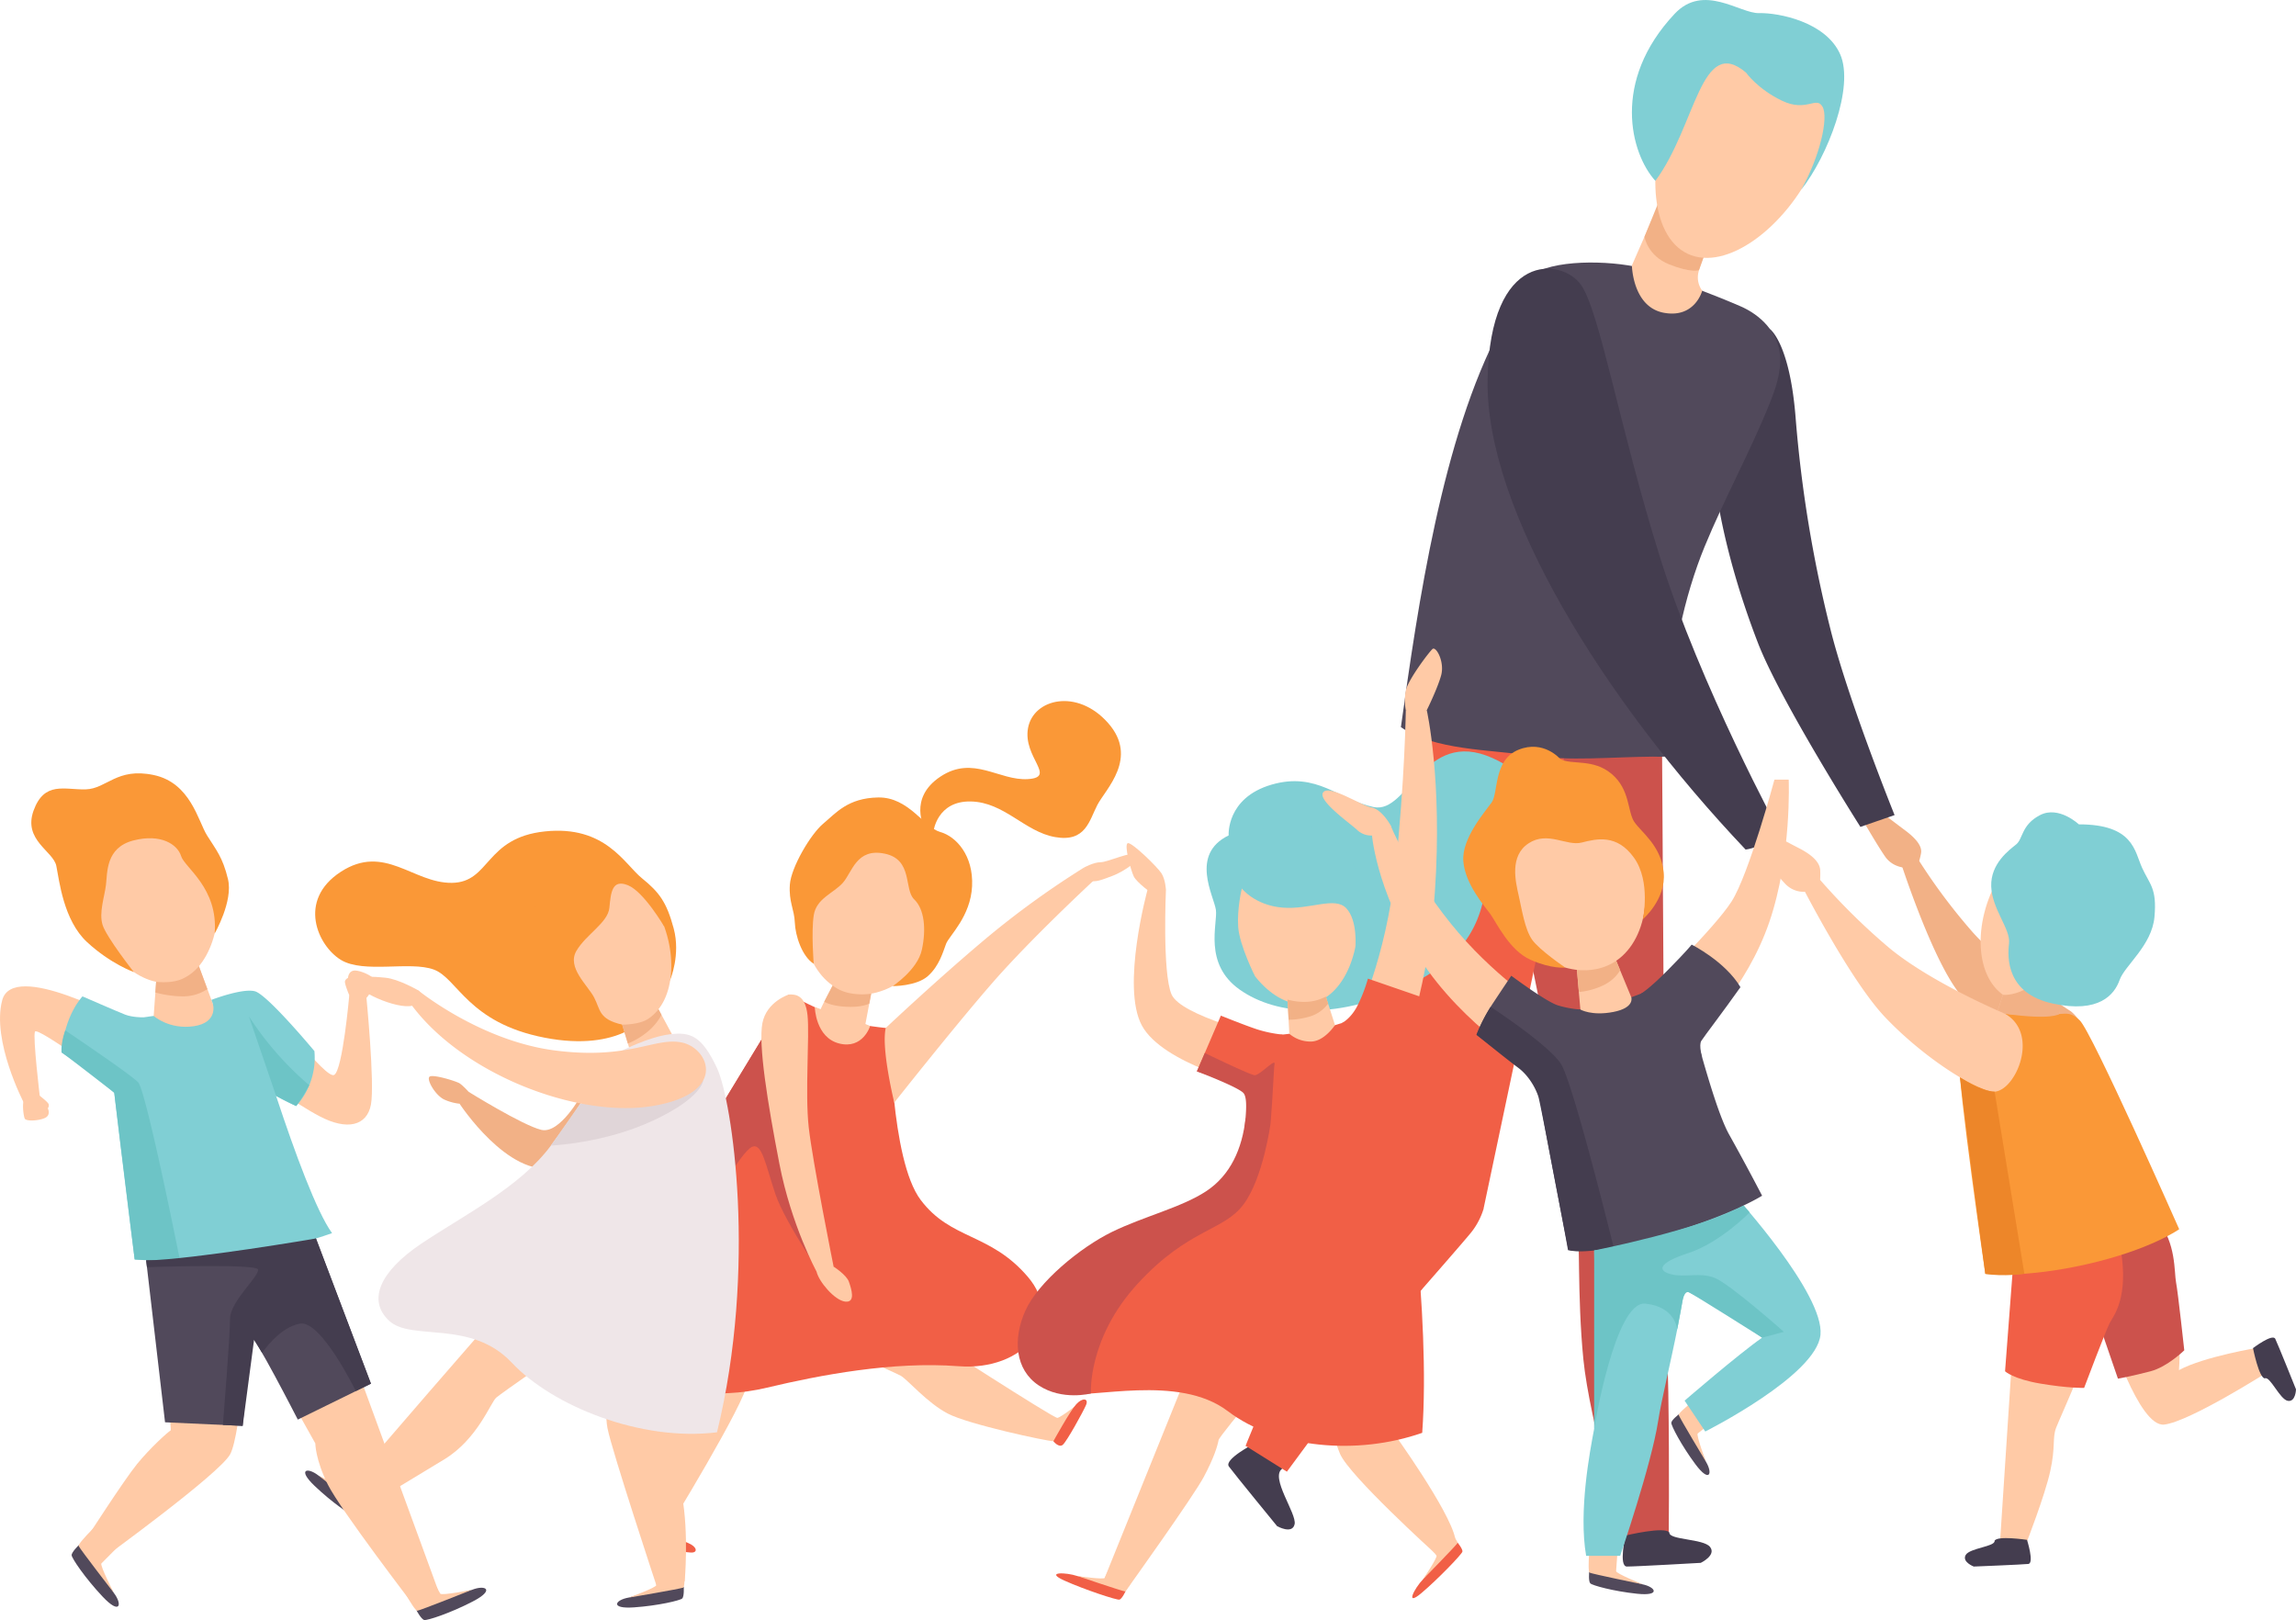 <svg xmlns="http://www.w3.org/2000/svg" viewBox="0 0 1599.85 1128.88"><title>Asset 18</title><path d="M1313.48,568s7.89,6.06,13.83,10.48,12.34,10.38,11.26,16.09a44.71,44.71,0,0,1-2.66,9.19l-6.78,1s-9.8.37-15.5-7.77-17.25-28.26-17.25-28.26Z" style="fill:#f2b186"></path><path d="M1233.36,229.38s13.63,9.57,17.78,61.13a896.42,896.42,0,0,0,24,146.7c12.15,49.49,45,130.76,45,130.76l-23.81,8.23s-55.65-87.57-71.32-128c-26.47-68.36-30.23-115.29-30.23-115.29Z" style="fill:#443d4f"></path><path d="M1443,704.73s-45.2-28.87-68.85-55.61a408.6,408.6,0,0,1-40-54.2l-10.3,4.22s20,62.53,38.77,89.48,47,52.76,61.13,58.8S1464.66,722.26,1443,704.73Z" style="fill:#f2b186"></path><path d="M1237.38,582.53s9.22,4.93,16.13,8.49,14.62,8.75,14.82,15.61a60.31,60.31,0,0,1-.59,11.26l-6.52,3a17.68,17.68,0,0,1-17.19-4.94c-7.51-7.9-23.51-28-23.51-28Z" style="fill:#ffcaa6"></path><polygon points="1396.95 689.41 1389.84 710.6 1434.88 710.6 1434.88 688.82 1396.95 689.41" style="fill:#ffcaa6"></polygon><path d="M1469.26,927.09s20.94,67.57,38.73,65.59,72.7-37,72.7-37L1574,939s-38.32,6.26-55.71,15.74c2.08-24.17-4.35-57.61-4.35-57.61Z" style="fill:#ffcaa6"></path><path d="M1463.14,923.93l12.64,36.75s10.87-2,22.72-5.14S1522,940.92,1522,940.92s-4.34-40.14-5.73-47.34.2-27.34-12.84-43.15-43.27,20.15-43.27,20.15Z" style="fill:#cc524c"></path><path d="M1405,900.47,1393.59,1075h18.46s12.75-32.61,16.55-49.8,1.36-23.11,4.07-30.23,28.49-63.12,33.65-88.31S1405,900.47,1405,900.47Z" style="fill:#ffcaa6"></path><path d="M1402.55,884.12l-5.43,71.42s5.43,5.33,24.69,8.59,30.4,3,30.4,3,15.19-40.31,17.9-45.35,13.3-17.48,7.6-51.27S1402.55,884.12,1402.55,884.12Z" style="fill:#f15f46"></path><path d="M1383.35,704.61s14,2.78,35.33,2.78,22.13-3.95,30.43,3.56,69.35,145.61,69.35,145.61-19.86,14.22-64,24.3-71.09,6.81-71.09,6.81-19.3-132.17-18.41-151.73S1383.35,704.61,1383.35,704.61Z" style="fill:#fa9837"></path><path d="M1162.47,970c-.25-14.81-.93-29-1.83-42.22l-2.7-434.88-39.08-3,.13,1.44-68.1-.1L1055,614.32c-1.78-10.2,29.84,134.95,44.07,230,1.9,12.67-.13,58.89,4.21,102.78s29.33,127.39,29.33,127.39l30.11.5S1163.34,1023.55,1162.47,970Z" style="fill:#cc524c"></path><path d="M985.22,490.59s-7.94,39.58-12.38,138.61c-4.24,94.55,0,189.5-1.18,213.43h62l48.68-230.82,10.78-121.89Z" style="fill:#f15f46"></path><path d="M1132.62,1070s-4.91,21.56,1,21.6,51.47-2.57,51.47-2.57,11-5.23,6.5-11.07-28.68-4.79-28.36-10C1160.43,1063.31,1132.62,1070,1132.62,1070Z" style="fill:#443d4f"></path><path d="M1412.41,1073s5.21,16.34.9,16.8-38,1.81-38,1.81-8.44-3.24-5.6-8.09,20.72-5.83,20.1-9.84C1391.49,1069.86,1412.41,1073,1412.41,1073Z" style="fill:#443d4f"></path><path d="M1569.88,939.41s13.64-10.38,15.53-6.48,14.44,35.2,14.44,35.2-.22,9-5.75,8-12.43-17.57-16-15.64C1574,960.16,1569.88,939.41,1569.88,939.41Z" style="fill:#443d4f"></path><path d="M873.5,1006.19s-20.8,10.74-17.21,15.69,33.59,41.57,33.59,41.57,10.62,6,12.21-1.37-17.28-32.52-8.69-38.64C895.11,1018.28,873.5,1006.19,873.5,1006.19Z" style="fill:#443d4f"></path><path d="M1029.33,845.85,896.7,1025.5l-28.78-18s31.45-80.08,59.23-118.37,44.49-59.81,52.54-74.35S1029.33,845.85,1029.33,845.85Z" style="fill:#f15f46"></path><path d="M1150.3,188.86c-16.35-6.42-57.18-9.15-77.56-.27-20,8.72-17,21-27.27,40.28-40.5,76-57.46,192.49-69.32,277.8,23.08,16.15,62,15.62,89.88,19.75s57.63,1,85.8.82c4.28,0,11.83.72,15-2.18,4.11-3.8-.8-20.88-1.27-26.46-3-36.13,8.45-84.2,22.23-117.74s31.43-65.39,45-99c4.4-10.9,8.43-22.39,7.51-34.11-1.26-16.24-13.56-28.31-27.69-34.4C1192.15,204.51,1171,197,1150.3,188.86Z" style="fill:#51495b"></path><path d="M1150.8,153.63l-13.69,31.31s.42,28.95,22.21,33,26.78-15.38,26.78-15.38a15.56,15.56,0,0,1-2.61-12.87c1.7-7.84,9.87-27.24,9.87-27.24Z" style="fill:#ffcaa6"></path><path d="M1192.12,165.47s-11.48,6.81-22.38,4.43-14-29.15-14-29.15l-9.85,24.17s1.87,13.22,17.3,19.35,20.68,3.95,20.68,3.95Z" style="fill:#f2b186"></path><path d="M1033.66,842.63a49.59,49.59,0,0,1-8.57,16.18c-6.21,7.63-36.08,41.66-36.08,41.66l23.65-74,16.67,4.07Z" style="fill:#f15f46"></path><path d="M1166.59,70.25c-20,42.58-17.47,94,9.44,106.61s68-18.29,88-60.87,11.25-80.71-15.67-93.34S1186.58,27.67,1166.59,70.25Z" style="fill:#ffcaa6"></path><path d="M1475.64,661.2c-19.27,30-56.09,47.36-78.53,33s-22-55.1-2.74-85.12,50.08-38,72.52-23.61S1494.91,631.17,1475.64,661.2Z" style="fill:#ffcaa6"></path><path d="M1216.63,50.59s8,11.43,25.12,19.62,23.8-3.51,28.17,4.14-1.86,34.76-14.88,57.93c18.57-23.54,37.22-71.83,27.19-94.47s-43-29-56.5-28.67-38.6-21-58.82.46c-44.3,47.09-30.67,97.51-13.45,116.42C1181.87,87.76,1185.06,23.81,1216.63,50.59Z" style="fill:#80cfd4"></path><path d="M1240.33,580.39s-55.55-102.16-83.78-192.49-41.81-171.08-55-189.53-63.46-24.25-65,66.3S1117.33,487.58,1216.34,592C1227.39,590.61,1240.33,580.39,1240.33,580.39Z" style="fill:#443d4f"></path><path d="M1397.12,706.42s-51.52-21.54-81.07-46.2a443.58,443.58,0,0,1-52-52l-9.31,7.52s33.94,66.79,58.68,92.94,58.67,48.56,74.09,51.87S1422.6,721,1397.12,706.42Z" style="fill:#ffcaa6"></path><path d="M1395.67,693.22s6.2.75,14.52-3.41c10.67-5.35,12-6.33,16.4-3.86,3.69,2.1,10.84,7.09,10.84,7.09l-2.55,13.55s-5,4.39-37.76-.17l-5.13-2.23Z" style="fill:#f2b186"></path><path d="M1448.52,574.42s-13.93-13.2-27-6.45-11.86,16.53-16.6,20.38-18,13.34-17.44,29.34,13.59,29.64,12.4,39.71-1.77,34.91,30.53,41.91,43-6.34,46.53-16.42,22.52-24,24.3-44-3.26-22.42-8.6-34.11S1486.75,574.42,1448.52,574.42Z" style="fill:#80cfd4"></path><path d="M1389.84,760.69l20.74,126.9s-14.16,2.16-27.23.08c-2.85-19.85-17.65-136.94-17.65-136.94S1380,760.44,1389.84,760.69Z" style="fill:#ed8629"></path><path d="M571.7,703.74c-.28-.65,10.59-21,10.59-21l25.36,6.37-5.49,29S576.26,714.27,571.7,703.74Z" style="fill:#ffcaa6"></path><path d="M643.56,929.71s90.58,58.63,93.22,58.3,15.81-10.87,15.81-10.87-14.33,27.14-18.61,27.14-59-11.66-73.5-19.23-27.79-23.39-32.73-26.35-51.2-20.76-58.87-37.56S643.56,929.71,643.56,929.71Z" style="fill:#ffcaa6"></path><path d="M488.63,919.5s-2.52,29.25-3.51,32.74-12.19,15-22.07,38.08-13.19,72.89-13.19,72.89V1070l30.32,5.6-15.48-8.89S519.7,977.14,521,963s13.51-46.78,13.51-46.78Z" style="fill:#ffcaa6"></path><path d="M655.59,646.64c-10.6,30.69-41.46,53.22-66.88,44.44s-35.79-45.56-25.18-76.25,38.15-43.65,63.58-34.87S666.2,616,655.59,646.64Z" style="fill:#ffcaa6"></path><path d="M549.68,693s24.16,12.18,36,17,34.48,6.59,34.48,6.59.22,91.35,21.3,119.46,48.31,22.84,74.66,53.58S713.5,955.51,667.82,952s-96.4,6.15-133.29,14.93-70.79,2.46-83.64-13.83c-24.4-31-13.2-75.76,14-120.56S549.68,693,549.68,693Z" style="fill:#f15f46"></path><path d="M617.18,716.32s35.93-33.92,70.19-62.64a614,614,0,0,1,67.85-49.08l6.92,8.89s-43.81,40.52-71,71.81-68,83-68,83S613.89,730.81,617.18,716.32Z" style="fill:#ffcaa6"></path><path d="M755.22,604.6s6.75-3.79,11.7-3.79,21.74-8.07,25.85-5.44-9.71,12-17.29,14.83-12.35,4.94-16.47,3.29S755.22,604.6,755.22,604.6Z" style="fill:#ffcaa6"></path><path d="M449.86,1069.48s-3.2,5.27,0,7,26.58,5.16,31.63,5.38,4.17-4.15-1.87-6.58S449.86,1069.48,449.86,1069.48Z" style="fill:#f15f46"></path><path d="M734,1004.28s3.81,4.85,6.58,2.47,14.19-23.06,16.17-27.71-2.42-5.36-6.81-.56S734,1004.28,734,1004.28Z" style="fill:#f15f46"></path><path d="M567,671.58s-1.79-21.86,0-33.71,13.65-15.33,20.24-22.65,9.41-24.53,29.25-20.37,13.24,24.9,20.49,31.82,8.45,21,5.38,35.13S622,687.15,622,687.15s16.54.13,24.55-7,10.55-16.91,12.69-22.51,17.12-18.94,18.11-40.19-11-34.58-22.23-37.71-21.91-24.38-43.15-24.05-29.65,11-38.38,18.28-22.4,30.47-23.22,42.5,3.13,17.29,3.46,26.35S558.77,666.42,567,671.58Z" style="fill:#fa9837"></path><path d="M644.33,577.27s-11.86-21,11-36.14,40.84,3.08,61,1.76-3.73-15.15,0-35.57,34.26-27.89,55.78-3.52-1.76,46.12-7.47,57.1-8.12,26.13-29.42,22.4-35.36-24.38-58.85-24.82-25.92,20.86-25.92,20.86Z" style="fill:#fa9837"></path><path d="M576.25,894.42s-29.21-42.2-36-62.47S531,796.08,524,799.16s-35.58,44.36-37.33,93.11,19.1,78.63,19.1,78.63-32.5,4.81-54-14.29-20.2-50.73-9.44-80.37,50.21-89.11,56.82-100l31.44-51.78Z" style="fill:#cc524c"></path><path d="M549.68,693s-15.59,4.9-18.45,20,3.52,55,11.86,98S569,886.12,569,886.12l11.86-3.51s-14.71-73.29-17.35-97.18.66-63.57-.82-77.9S554.29,692.79,549.68,693Z" style="fill:#ffcaa6"></path><path d="M580.86,882.61s9,5.76,10.65,10.54S596.45,907.8,589,907s-18.5-14.05-20-20.86S580.86,882.61,580.86,882.61Z" style="fill:#ffcaa6"></path><path d="M567.75,701.86s.49,21.1,17,25.27S606.3,715,606.3,715l-5.56-2.42Z" style="fill:#ffcaa6"></path><path d="M580.18,686.74A28.6,28.6,0,0,0,591.8,692a44.57,44.57,0,0,0,15.23.43l-1.3,6.88s-4.88,2.81-16.06,2.23S574.35,698,574.35,698Z" style="fill:#f2b186"></path><path d="M856.12,582.13S854.29,556,886,546.76s46.85,10.57,71.19,15.62,34.9-55.56,82.66-34.21,2.3,46.61-1.84,70.49-1.37,59.82-53,86.34-95.54,22.68-121.14,4.62-15.26-46-16.63-55.6S828.91,595.33,856.12,582.13Z" style="fill:#80cfd4"></path><path d="M784.38,1108.66s-2.56,5.52-4.33,6-24.46-7-38.4-13.28,1.05-5.87,9.18-3.12C766,1101.12,784.38,1108.66,784.38,1108.66Z" style="fill:#f15f46"></path><path d="M795.65,1087.51s-9.79,21.58-11.79,21.41-33-10.7-33-10.7,18.26,2.66,18.93,1.28,7.13-14.48,7.13-14.48Z" style="fill:#ffcaa6"></path><path d="M1015.51,1074.74s3.87,4.7,3.5,6.48-16.86,19-28.57,28.88-4.84-3.48,1.15-9.63C1000.76,1088.06,1015.51,1074.74,1015.51,1074.74Z" style="fill:#f15f46"></path><path d="M1001.32,1055.43s15.22,18.16,14.21,19.89-23.94,25.15-23.94,25.15,10.29-15.31,9.34-16.5-10-12.7-10-12.7Z" style="fill:#ffcaa6"></path><path d="M909.19,927.82s17.93,70,24.57,85.33,65.43,68.6,65.43,68.6,6.14,4.69,14.77-9.92c-4-19.26-42.69-73.29-44.68-75.62s3-59.75,3-68.39,6.64-27.88-.67-47.47S909.19,882,909.19,882Z" style="fill:#ffcaa6"></path><path d="M944.73,627.8c5.87,32.44-7.84,67.3-31.75,71.63s-49-23.52-54.84-56,9.67-57.19,33.58-61.52S938.86,595.36,944.73,627.8Z" style="fill:#ffcaa6"></path><path d="M860.75,874.22l-91,225.28,16.89,6s44.79-62.56,52.12-76.28,9.67-22,10.33-25.68,56.77-69.06,60.09-75.7S916.13,882,916.13,882Z" style="fill:#ffcaa6"></path><path d="M881.64,722s21.57-1.33,40.83-5.64,41.5-15.27,43.16-11.62S982.45,805.54,986.87,882c-80.56,18-141.48-5-141.48-5s20.2-51.57,24-85.21S872.89,721.66,881.64,722Z" style="fill:#f15f46"></path><path d="M945.4,709.38s20.23-40.71,26.87-103.19,7.3-111.28,7.3-111.28h14.61s11,48.47,5.64,126.49-27.48,123.82-27.48,123.82Z" style="fill:#ffcaa6"></path><path d="M881.64,722s-58.81-14-65.32-29.1-3.9-72.82-3.9-72.82H799.58s-18.54,67.51-3.93,94.51,76.83,41.59,76.83,41.59Z" style="fill:#ffcaa6"></path><path d="M896.91,692l1.49,28.34a22.57,22.57,0,0,0,14.77,5.44c9.47.17,17.05-11.48,17.05-11.48l-7.92-24.71Z" style="fill:#ffcaa6"></path><path d="M812.42,620.07s-.34-7.3-3.16-11.62-20.58-21.74-23.4-20.91,2.06,18.92,4.18,23.24,13.08,12.11,13.08,12.11Z" style="fill:#ffcaa6"></path><path d="M979.57,494.91a36.1,36.1,0,0,1,0-13.77c1.5-7.31,16.1-26.73,18.59-28.89s8.63,9,6,18.43-10,24.23-10,24.23S988,499.89,979.57,494.91Z" style="fill:#ffcaa6"></path><path d="M897.14,696.53a42.9,42.9,0,0,0,13.71,1.55,31,31,0,0,0,13-3.66l1.58,4.93a24.53,24.53,0,0,1-12.83,9,54.23,54.23,0,0,1-14.7,2.25Z" style="fill:#f2b186"></path><path d="M935,712.89s5.71-2.63,10.44-11.26a105,105,0,0,0,7.72-19.7l38.51,13.28-17.2,65Z" style="fill:#f15f46"></path><path d="M893.61,720.92a87.86,87.86,0,0,1-17.45-3.57c-8.63-2.83-25.46-9.63-25.46-9.63L834,746.56s21.65,6.81,29.81,11.29S871,774.94,871,774.94,892.81,745.25,893.61,720.92Z" style="fill:#f15f46"></path><path d="M839.51,733.74s31.17,15.14,34.66,15.48,14.77-12.25,13.94-7.74-1.5,39.61-6.47,75.63a605.18,605.18,0,0,1-13,65.88s-14.86-2.31-23.27-6c7-19.21,20-72,21.31-85.32s2.89-25.56,0-29.71S834,746.56,834,746.56Z" style="fill:#cc524c"></path><path d="M978.63,793.16S997,915.08,991,998.43c-45.28,15.85-101.08,11-135.53-15.15s-95.06-8.27-115-12.4-47.53-29.62-11.71-73.71,91-50.52,114.26-67.51,25-48.57,25-48.57Z" style="fill:#f15f46"></path><path d="M885.3,783s-5,37.71-18.84,56.31-38.23,16.65-73.54,55S760.16,971,760.16,971s-20,5.26-36.42-5.64-18.14-32.15-9.29-52,38.23-44.09,60.27-54.88,48.57-17.11,65.67-28.36,25.16-29.79,27.51-50.71C877.71,772.37,885.3,783,885.3,783Z" style="fill:#cc524c"></path><path d="M874.43,680.17S863.7,658.82,862.78,646s2.53-26.87,2.53-26.87,9.08,11.72,28.3,13.32,36.52-8,44.49.46,6.34,26.85,6.34,26.85,17.46-40.17-9.48-69.1-65.57-15.84-78.06,4.82S848.88,666.16,874.43,680.17Z" style="fill:#80cfd4"></path><path d="M467.07,682.52s7.29-17.22,2.35-35.59-10.07-25.2-22.17-35-25.45-37-67.53-32.59-37.93,35.56-64.9,35.85-46.82-27.56-77.35-7.7-16,51.57,0,61.35,48.31.59,64.9,6.81,23.71,37.05,77.06,47.42S451,707.68,451,707.68Z" style="fill:#fa9837"></path><polygon points="432.47 710.44 439.19 732.77 469.42 722.89 457.17 700.17 432.47 710.44" style="fill:#ffcaa6"></polygon><path d="M351.42,910.21c-1.18,0-105.31,121-105.31,121l10.69,17.67s29.72-18,52.83-32,32.31-39.71,36.16-43,48.6-34.38,48.6-34.38Z" style="fill:#ffcaa6"></path><path d="M491.91,913.71s-30.49,64-31.7,77.51,10.1,24.17,15,50.85,1.88,59.76,1.88,59.76l-19.78,2.67s-31-93.76-34-109.23S426,953.13,426,953.13Z" style="fill:#ffcaa6"></path><path d="M405.21,762.8s-15,27.66-28.06,24.5-50.57-26.47-50.57-26.47l-6.33,8.29s33.59,51.37,66,44.65,31.61-44.65,31.61-44.65Z" style="fill:#f2b186"></path><path d="M433.6,732s18.63-9.49,33-11.27,22.33.79,33,23.51,28.05,139.36,0,253.82c-52.95,6.58-114.59-18.27-143-48.52s-69.85-14.84-85.31-29.07-6.8-34.37,22.36-53.93,68.87-39.36,90.21-68.29,26.67-39.59,28.45-41.37S433.6,732,433.6,732Z" style="fill:#efe6e8"></path><path d="M476.44,1105.75s.4,6.77-1.1,8.13-16.62,5-33.62,6.18-13.1-5.23-3.68-6.83C454.43,1108.07,476.44,1105.75,476.44,1105.75Z" style="fill:#51495b"></path><path d="M476.32,1079.07s1.79,26.32-.25,27.21-38,7-38,7,19.3-7,19.23-8.73-.65-18-.65-18Z" style="fill:#ffcaa6"></path><path d="M253.24,1051.39s-4.72,4.87-6.74,4.68-14.91-8.88-27.25-20.63-5-13.2,2.55-7.33C236.68,1036.72,253.24,1051.39,253.24,1051.39Z" style="fill:#51495b"></path><path d="M272.85,1033.29s-18.21,19.1-20.25,18.19-30.8-23.37-30.8-23.37,18.22,9.49,19.42,8.29L254,1023.8Z" style="fill:#ffcaa6"></path><path d="M458.52,635.76c14.68,28.3,12,64.41-8.9,75.23s-51.94-7.76-66.62-36.06-7.37-55.59,13.48-66.4S443.85,607.47,458.52,635.76Z" style="fill:#ffcaa6"></path><path d="M291.41,690.09s-13.63-7.9-22.82-8.79-20.75-1.87-19.56,4.4,32,19.47,40.3,14.27S291.41,690.09,291.41,690.09Z" style="fill:#ffcaa6"></path><path d="M326.58,760.83s-4.05-4.45-6.33-5.93-18.57-6.52-20.94-4.65,4.05,13.14,10.37,16a34.83,34.83,0,0,0,12.35,3S327.46,766.65,326.58,760.83Z" style="fill:#f2b186"></path><path d="M490,752.88s-.6,12-35,28-71.13,17.36-71.13,17.36l20.36-29Z" style="fill:#e0d5d8"></path><path d="M291.41,690.09s43.07,35.17,95.23,41.89,69.54-9.48,88.51-5.53S507.55,762,454.6,770.7,320.25,747.79,285.09,698A24.71,24.71,0,0,0,291.41,690.09Z" style="fill:#ffcaa6"></path><path d="M433.54,714s8.08.09,14.43-2.22,10.86-8.52,10.86-8.52l2.12,3.93a40.37,40.37,0,0,1-9.36,11.46,52.77,52.77,0,0,1-14.1,8.48Z" style="fill:#f2b186"></path><path d="M462.87,645.72s-14.24-24.43-25.36-28.88-11.85,5.19-12.89,15.71-16.3,18.52-23,30.08,7.71,23.71,12.3,32.3,2.88,15.16,19.59,19.06c-25.81,3.76-62.12-25.13-62.71-66.32s33.05-52,56.75-44.16S462.74,637.7,462.87,645.72Z" style="fill:#fa9837"></path><path d="M1107.34,1095.34s-.63,6.59.79,8,16,5.47,32.6,7.22,13-4.65,3.83-6.55C1128.74,1098.38,1107.34,1095.34,1107.34,1095.34Z" style="fill:#51495b"></path><path d="M1108.39,1069.3s-2.67,25.63-.71,26.57,36.88,8.12,36.88,8.12-18.59-7.54-18.46-9.2,1.26-17.51,1.26-17.51Z" style="fill:#ffcaa6"></path><path d="M1169.89,985.46s-5.27,4-5.33,6,6.86,15.51,16.8,28.86,12.21,6.39,7.41-1.62C1182.17,1003.25,1169.89,985.46,1169.89,985.46Z" style="fill:#51495b"></path><path d="M1189.75,968.57s-20.66,15.41-20,17.49,19,32.62,19,32.62-7.06-18.78-5.76-19.81,13.74-10.94,13.74-10.94Z" style="fill:#ffcaa6"></path><path d="M1209.57,833.88s61.65,67.75,58.94,96.2-80.28,67.42-80.28,67.42L1173.83,976s37.48-32.36,54-43.87c-41-30.49-73.17-41.33-73.17-41.33s-5.42-37.27,0-37.27S1209.57,833.88,1209.57,833.88Z" style="fill:#80cfd4"></path><path d="M1110.65,863.69s2.71,118.56,0,132.79-10.84,56.78-5.42,87.67h23.71s21.69-63.28,26.43-93.77,25.29-101.17,20.55-137.76S1110.65,863.69,1110.65,863.69Z" style="fill:#80cfd4"></path><path d="M1044.67,634.31c15.23,31,50.95,50.64,76.86,37.91s32.19-53,17-84-46.21-41-72.12-28.26S1029.43,603.31,1044.67,634.31Z" style="fill:#ffcaa6"></path><path d="M1087.18,528.93s-11.48-13.65-29.1-6.49-13.9,29.94-18.68,36.69-21,25.1-19.75,41,14.61,31.05,18.73,36.67,13.27,25.5,28.18,32.05,24.09,5.36,24.09,5.36-18.11-12.21-23.14-19.49-7.07-20.88-9.3-30.74-6.46-27.52,6.88-36.32,26.47,2.13,37-.55,24.59-6.07,36.49,10.59,6.16,42.84,6.16,42.84,16.36-13.9,14.52-32.66-15.69-28-20.5-35.18-2.81-22.49-15.76-33.41S1095.2,533.24,1087.18,528.93Z" style="fill:#fa9837"></path><path d="M1065.26,706.5a249.14,249.14,0,0,0,58.94-7.79c31.17-8.13,42.69-20.66,46.07-16.26s21.68,85,34.56,108.07,23,42.68,23,42.68-20.66,13.21-65.72,26.42-69.1,13.55-69.44,10.5S1061.87,718,1065.26,706.5Z" style="fill:#51495b"></path><path d="M1151,689.1s43.32-41.88,55.51-60.85,29.92-85,29.92-85h9.94s2.26,53.3-13.55,99.37-48.78,76.79-48.78,76.79Z" style="fill:#ffcaa6"></path><path d="M1075.2,702.17s-35.33-22.52-64.5-58.9-41.84-68.36-41.84-68.36l-13.14,4.72s2.41,39.71,33.21,87.78,80.93,77.07,80.93,77.07Z" style="fill:#ffcaa6"></path><path d="M968.86,574.91s-6-10.94-13.14-12.23-29.37-16.1-33.68-10.62,18.17,21.24,23.41,26.07a14.22,14.22,0,0,0,10.77,4.07l13.2-5.78Z" style="fill:#ffcaa6"></path><path d="M1125.33,667.43l11.35,27.49s2.65,7.29-12.48,10.23-23-1.69-23-1.69l-2.54-29.16Z" style="fill:#ffcaa6"></path><path d="M1143.39,692.4s5.2-2.73,18.58-16.25,16.77-17.92,16.77-17.92,23.38,11.69,34,29.64c-12.2,17.28-25.41,34.43-27.27,37.43s.54,11.51.54,11.51S1156.48,723.34,1143.39,692.4Z" style="fill:#51495b"></path><path d="M1101.22,703.46a71,71,0,0,1-15.64-2.88c-8.3-2.55-32.52-20.67-32.52-20.67s-5.59,8.3-12.87,19.31a122.93,122.93,0,0,0-11.35,21.85s28.12,21,33.71,25.75,10.35,18.79,10.35,18.79S1105.51,723.45,1101.22,703.46Z" style="fill:#51495b"></path><path d="M1098.82,675.84a45,45,0,0,0,14.37-.76,38.71,38.71,0,0,0,13-5.58l2.72,6.6s-3.35,6.62-12.16,10.68a50.7,50.7,0,0,1-16.59,4.49Z" style="fill:#f2b186"></path><path d="M1038.68,701.58s40.35,26.38,48.94,39.7,36.7,127.59,36.7,127.59-19,5-31.74,2.27c-2.29-13.53-19.13-102-20.6-106.82s-6.1-14.34-14.17-20.33-29-22.92-29-22.92A107.77,107.77,0,0,1,1038.68,701.58Z" style="fill:#443d4f"></path><path d="M1110.82,871.34S1185.61,856.54,1215,840c1.49,1.72,4.15,4.86,4.15,4.86s-20.6,21.12-42.75,28.32-21.22,12.65-11.41,14.88,19.08-1.58,29.47,2.26S1243,928.05,1243,928.05l-15.13,4.07s-47.49-30-51-31.59-4.74,7.25-4.74,7.25l-3.47,18.56s-1.16-15.9-22.26-17.94-35.61,87-35.61,87Z" style="fill:#6dc4c6"></path><path d="M212.2,853.86l93.14,254.43-16.88,10.62s-51.26-66.88-60-84.38-8.75-28.76-8.75-28.76l-49.07-87.52-10.32-48.13Z" style="fill:#ffcaa6"></path><path d="M173.44,916.79s-5.42,82.94-13.13,96.69-88.14,72.1-88.14,72.1l-12.09-13.34s26.26-40.84,35.43-52.09,21.67-22.51,23.34-23.34-15-127.11-15-127.11l66.79-12.08Z" style="fill:#ffcaa6"></path><path d="M218.14,857.62,258.46,964.2l-50.95,25S175.63,927,175,932s-5.93,61.57-5.93,61.57L115,991.08,100.93,870.43Z" style="fill:#51495b"></path><path d="M170.63,693.52s4.06-3.75,11.88,2.81,44.38,55.85,50.32,52.72,10.55-55.53,10.55-55.53h11.8s6.09,61.57,3.28,76.27-16.57,18.12-35.63,8.12-42.51-28.13-42.51-28.13Z" style="fill:#ffcaa6"></path><path d="M290.19,1122.13s3.35,6.32,5.45,6.73,17.72-4.6,33.68-12.86,8.94-11.89-.43-8.18C311.29,1112.16,290.19,1122.13,290.19,1122.13Z" style="fill:#51495b"></path><path d="M275.68,1098s12.81,24.71,15.13,24.39,38.08-14.59,38.08-14.59-21.25,4.24-22.11,2.68-9.26-16.55-9.26-16.55Z" style="fill:#ffcaa6"></path><path d="M54.92,1076.66s-5.15,4.95-5,7.09,9.29,15.77,21.61,28.85,13.89,5.33,7.75-2.66C70.3,1094.21,54.92,1076.66,54.92,1076.66Z" style="fill:#51495b"></path><path d="M74.12,1056.08s-20.24,19.1-19.29,21.25,24.48,32.61,24.48,32.61-9.91-19.26-8.64-20.52L84,1076Z" style="fill:#ffcaa6"></path><path d="M62.28,631.36c8.56,32.51,36.26,58.81,60.22,52.5s35.11-42.85,26.55-75.35-33.6-48.68-57.56-42.37S53.72,598.86,62.28,631.36Z" style="fill:#ffcaa6"></path><path d="M170.63,693.52c-1.88.31-25.63,7.81-47.51,11.88s-46.26,5-47.82,10S93.84,877.62,93.84,877.62s77.52,3.33,137.53-18.34C209.7,829.28,170.63,693.52,170.63,693.52Z" style="fill:#80cfd4"></path><path d="M85.54,711.07S9,668.83,1.53,697s15,71.26,15,71.26l11.26-3.75s-5-41.88-3.44-45.63,54.44,35.35,54.44,35.35S87.34,736.75,85.54,711.07Z" style="fill:#ffcaa6"></path><path d="M26.22,762.49c.42.21,7.3,5.42,7.71,7a3.38,3.38,0,0,1-.62,2.82s2.39,4.58-1.88,6.66-13.23,2.5-14.17.52-2.18-11.87,0-14.17S26.22,762.49,26.22,762.49Z" style="fill:#ffcaa6"></path><path d="M243.77,694.36c-.27-.42-3.84-8.94-3.39-10.61a3.64,3.64,0,0,1,2.09-2.27s.25-5.53,5.32-5.17,13.6,4.8,13.41,7.13-4.36,12.18-7.62,13.13S243.77,694.36,243.77,694.36Z" style="fill:#ffcaa6"></path><path d="M148.38,699.65l-11-29.68-28,5.94-2.29,32s10.72,9.68,27.92,7.18S148.38,699.65,148.38,699.65Z" style="fill:#ffcaa6"></path><path d="M99.69,708.91S92.33,709,87.17,707,57.48,694.3,57.48,694.3s-12.61,12.82-14.59,39.07c25.84,16.72,40.53,31.73,40.53,31.73S102.82,724.14,99.69,708.91Z" style="fill:#80cfd4"></path><path d="M148.38,699.65l-1.08-2.91s21.56-8.33,30.31-6,41.47,41.67,41.47,41.67a50.37,50.37,0,0,1-12.72,38.34c-15-6.67-23.05-12.92-23.05-12.92Z" style="fill:#80cfd4"></path><path d="M192.38,763.65l-18.94-55.44a219.28,219.28,0,0,0,42.05,48,121.47,121.47,0,0,1-9.13,14.48Z" style="fill:#6dc4c6"></path><path d="M125.31,877.8S101.87,760,96.24,754.16,45.49,718,45.49,718s-3.12,7.81-2.6,15.36c4.44,2.93,36.72,28.09,36.72,28.09L93.84,877.62A206.45,206.45,0,0,0,125.31,877.8Z" style="fill:#6dc4c6"></path><path d="M149.58,650.46s13-22.47,9.27-37.89-8.33-20.43-14.58-30.43-11.46-36.67-37.19-42.09-32.7,9.59-47.35,10-28.82-5.93-36.32,14.75S37.16,593,39.25,603.4s5,37.92,21.46,53.13,32.53,20.81,32.53,20.81S74.08,653,71.46,644.45s1.34-19.38,2.38-27.93-.21-25.83,19-30.84,30.84,2.71,33.34,10.84S152.18,618.77,149.58,650.46Z" style="fill:#fa9837"></path><path d="M138.6,673.25a32.13,32.13,0,0,1-12.36,9.17c-7.65,3.05-17.46,1.72-17.46,1.72l-.54,7.45a75.2,75.2,0,0,0,19.25,2.71,30.61,30.61,0,0,0,17-5.07Z" style="fill:#f2b186"></path><path d="M102.39,883s75.43-2.55,77.3,1.51-19.38,22.19-19.38,34.38-5,74.05-5,74.05l13.79.64,7.93-60,5.64,9.16s11.74-17.92,26.43-20.42,38.84,47,38.84,47l10.55-5.18L220.17,863s-84.27,14.48-118.32,15.34C102.12,880.69,102.39,883,102.39,883Z" style="fill:#443d4f"></path></svg>
